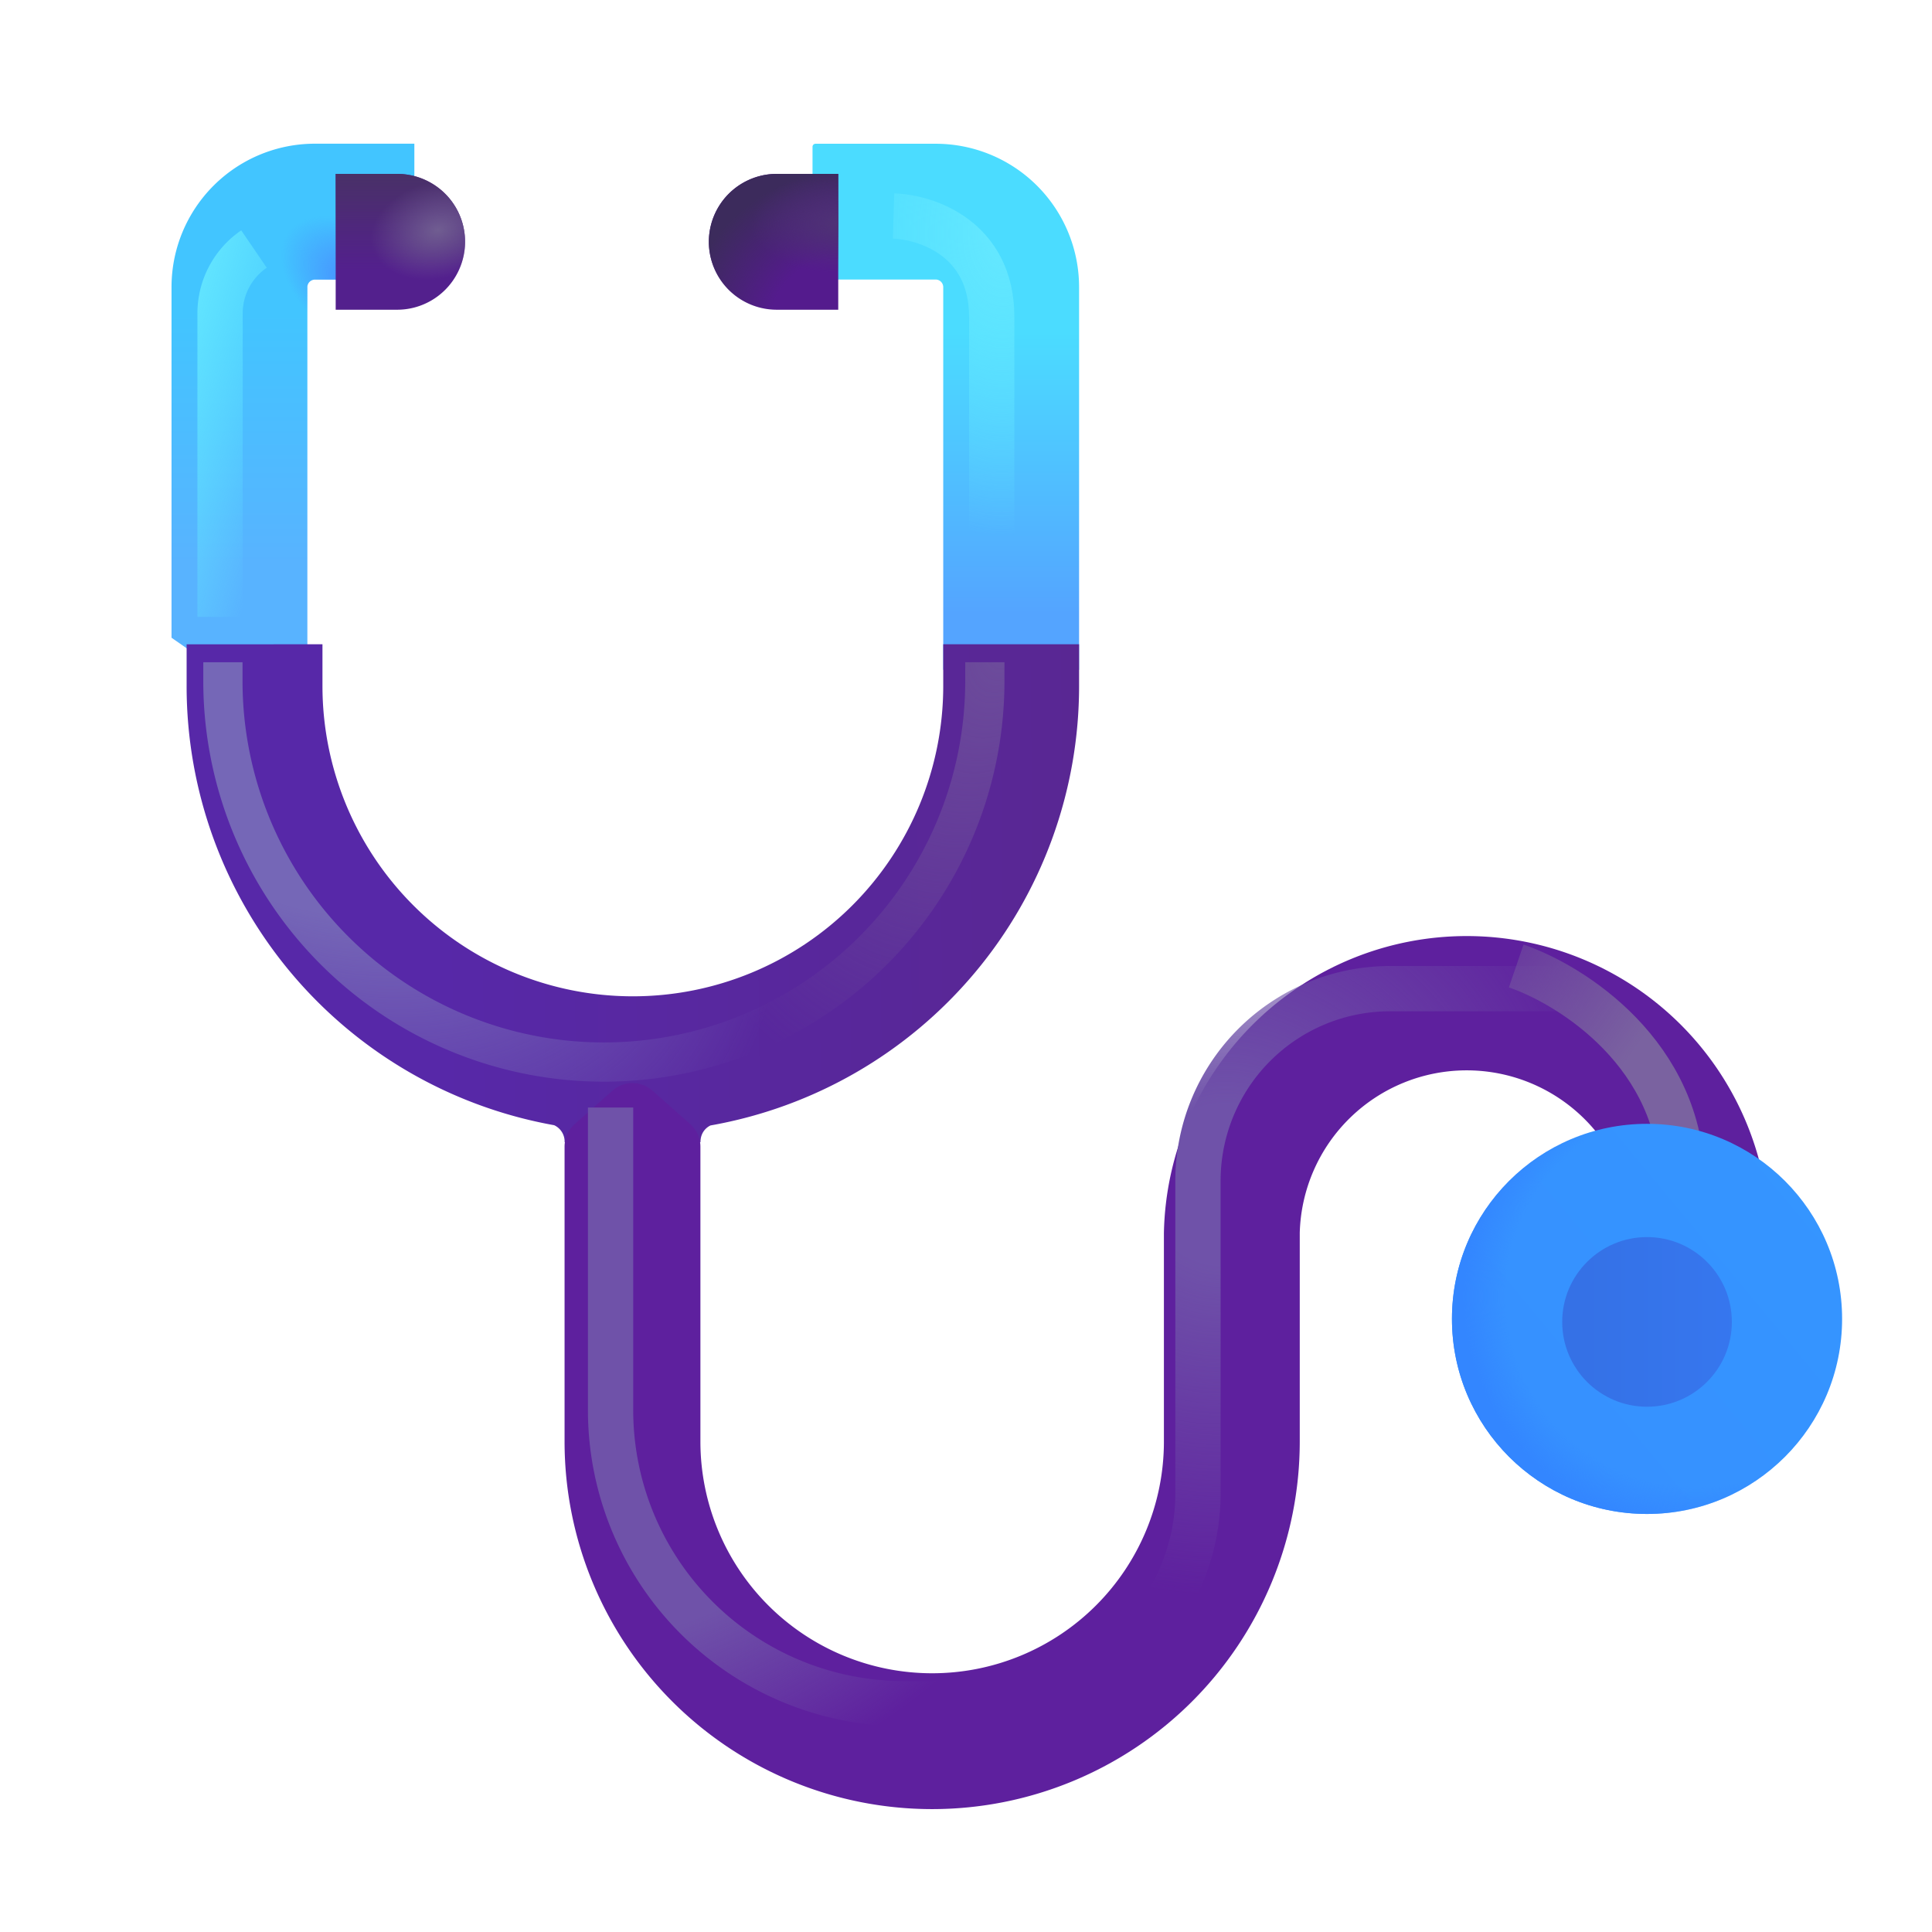 <svg xmlns="http://www.w3.org/2000/svg" fill="none" viewBox="0 0 32 32"><g filter="url(#svg-a37c9c06-9e60-4e5f-9c4a-afe94bff13bc-a)"><path fill="url(#svg-2eebc274-0d7c-4e18-89eb-4a259a0bdd14-b)" d="M6.363 2.88H4.716a2.375 2.375 0 0 0-2.375 2.376v5.807l2.25 1.562v-7.37c0-.068.056-.124.125-.124h1.647z"/><path fill="url(#svg-cdeaf3b6-add9-4a94-a12a-b7616d240a97-c)" d="M6.363 2.88H4.716a2.375 2.375 0 0 0-2.375 2.376v5.807l2.25 1.562v-7.37c0-.068.056-.124.125-.124h1.647z"/></g><g filter="url(#svg-e2dc0616-d4af-4a8f-840c-143427a96e75-d)"><path fill="url(#svg-232fad4e-2949-4649-996b-0b1790e6f6ae-e)" d="M12.707 5.08c0 .028.022.05.05.05h1.99c.07 0 .126.057.126.126v6.338h2.25V5.256a2.375 2.375 0 0 0-2.375-2.375h-1.99a.05.05 0 0 0-.05.05z"/></g><g filter="url(#svg-31f44a66-5b1e-4f7f-842e-15ac0e5b23af-f)"><path fill="url(#svg-632414f2-061b-4e07-b4d2-cc44a0abc845-g)" d="M2.341 10.672v.69a7.39 7.39 0 0 0 6.088 7.275.3.3 0 0 1 .173.281h.77v-.175a8 8 0 0 0 .71 0v.175h.77c0-.158.094-.243.166-.277a7.39 7.39 0 0 0 6.105-7.28v-.69h-2.25v.69a5.14 5.14 0 1 1-10.282 0v-.69z"/></g><g filter="url(#svg-bd1b7901-3b4c-4d7f-b084-8dc03cd0894e-h)"><path fill="#5E209E" d="M20.778 20.02a2.766 2.766 0 0 1 5.53 0h2.25a5.016 5.016 0 0 0-10.03 0v3.456a3.838 3.838 0 1 1-7.677 0v-4.884a.5.5 0 0 0-.169-.374l-.625-.553a.5.5 0 0 0-.662 0l-.625.553a.5.5 0 0 0-.169.374v4.884a6.088 6.088 0 1 0 12.177 0z"/></g><g stroke-width=".75" filter="url(#svg-6e53208e-77f8-4eeb-b947-299831fdf55d-i)"><path stroke="url(#svg-48458792-a675-4567-99bf-59b95cf35fc3-j)" d="M10.113 18.344v5.01a4.864 4.864 0 0 0 4.865 4.865h1.38a3.483 3.483 0 0 0 3.484-3.484v-5.177a3.183 3.183 0 0 1 3.182-3.183h3.183"/><path stroke="url(#svg-970f1209-f642-47e8-9447-7e0e157c1170-k)" d="M10.113 18.344v5.01a4.864 4.864 0 0 0 4.865 4.865h1.38a3.483 3.483 0 0 0 3.484-3.484v-5.177a3.183 3.183 0 0 1 3.182-3.183h3.183"/></g><g filter="url(#svg-8fd173b6-d6d9-4714-a1b7-7986dbca5b07-l)"><path stroke="url(#svg-d8c2917d-081e-41c1-b44c-b9e84f1c01c0-m)" stroke-width=".75" d="M25.113 16c.917.313 2.75 1.469 2.75 3.594"/></g><g filter="url(#svg-71acbed8-b83a-4c5e-9aec-220bcaca2372-n)"><circle cx="27.28" cy="21.845" r="3.231" fill="url(#svg-f9bad5e6-f74c-46c3-bf62-bb35702ac7c7-o)"/><circle cx="27.28" cy="21.845" r="3.231" fill="url(#svg-28a3c0df-a183-4fb0-9ea9-be0795c60fbb-p)"/></g><g filter="url(#svg-d6698e0b-7ebb-4b6b-a44f-538a3ab07b3e-q)"><circle cx="27.28" cy="21.845" r="1.405" fill="url(#svg-65af4420-d714-4933-8030-70bb9081fe79-r)"/></g><g stroke-width=".65" filter="url(#svg-da6eafd8-0d7c-4c92-8252-138de68fe600-s)"><path stroke="url(#svg-2f3c9c9e-46b4-484e-8bf4-ad6820ce8461-t)" d="M3.692 10.969v.312a6.31 6.31 0 0 0 12.62 0v-.312"/><path stroke="url(#svg-289fe79c-a329-4717-b335-bfc75afe9f75-u)" d="M3.692 10.969v.312a6.31 6.31 0 0 0 12.62 0v-.312"/></g><path fill="#53208D" d="M5.56 5.13V2.88h1.018a1.125 1.125 0 0 1 0 2.25z"/><path fill="url(#svg-dc6aa8a5-ad94-4e7b-b3df-9eb4d3845183-v)" d="M5.56 5.13V2.88h1.018a1.125 1.125 0 0 1 0 2.25z"/><path fill="url(#svg-641efb81-cb5c-4bc2-ba57-c7c4d9b1994c-w)" d="M5.56 5.13V2.88h1.018a1.125 1.125 0 0 1 0 2.25z"/><g filter="url(#svg-c9028c92-07e4-41b6-a1ce-0b7207674af5-x)"><path stroke="url(#svg-dd3e2e62-4502-4f01-9d10-8e63e8ddbb03-y)" stroke-width=".75" d="M14.8 3.578c.543.016 1.626.372 1.626 1.672v4.625"/></g><path fill="#541B8D" d="M13.884 2.88v2.25h-1.018a1.125 1.125 0 0 1 0-2.25z"/><path fill="url(#svg-bb7d334f-4b2f-42eb-baa1-e10741810743-z)" d="M13.884 2.88v2.25h-1.018a1.125 1.125 0 0 1 0-2.25z"/><path fill="url(#svg-f7625b3d-8ce1-46a6-8797-b18732d44f53-A)" d="M13.884 2.88v2.25h-1.018a1.125 1.125 0 0 1 0-2.25z"/><g filter="url(#svg-d90998c7-f15a-47fc-a412-a02bc1b4848b-B)"><path stroke="url(#svg-b9babaa2-2280-4786-b78f-0393f875fd65-C)" stroke-width=".75" d="M4.207 4.125a1.29 1.29 0 0 0-.562 1.063v5.03"/></g><defs><filter id="svg-a37c9c06-9e60-4e5f-9c4a-afe94bff13bc-a" width="4.522" height="10.244" x="2.341" y="2.381" color-interpolation-filters="sRGB" filterUnits="userSpaceOnUse"><feFlood flood-opacity="0" result="BackgroundImageFix"/><feBlend in="SourceGraphic" in2="BackgroundImageFix" result="shape"/><feColorMatrix in="SourceAlpha" result="hardAlpha" values="0 0 0 0 0 0 0 0 0 0 0 0 0 0 0 0 0 0 127 0"/><feOffset dx=".5" dy="-.5"/><feGaussianBlur stdDeviation=".5"/><feComposite in2="hardAlpha" k2="-1" k3="1" operator="arithmetic"/><feColorMatrix values="0 0 0 0 0.227 0 0 0 0 0.49 0 0 0 0 0.824 0 0 0 1 0"/><feBlend in2="shape" result="effect1_innerShadow_18_25364"/></filter><filter id="svg-e2dc0616-d4af-4a8f-840c-143427a96e75-d" width="5.166" height="9.213" x="12.707" y="2.381" color-interpolation-filters="sRGB" filterUnits="userSpaceOnUse"><feFlood flood-opacity="0" result="BackgroundImageFix"/><feBlend in="SourceGraphic" in2="BackgroundImageFix" result="shape"/><feColorMatrix in="SourceAlpha" result="hardAlpha" values="0 0 0 0 0 0 0 0 0 0 0 0 0 0 0 0 0 0 127 0"/><feOffset dx=".75" dy="-.5"/><feGaussianBlur stdDeviation=".375"/><feComposite in2="hardAlpha" k2="-1" k3="1" operator="arithmetic"/><feColorMatrix values="0 0 0 0 0.192 0 0 0 0 0.494 0 0 0 0 0.98 0 0 0 1 0"/><feBlend in2="shape" result="effect1_innerShadow_18_25364"/></filter><filter id="svg-31f44a66-5b1e-4f7f-842e-15ac0e5b23af-f" width="15.532" height="8.246" x="2.341" y="10.672" color-interpolation-filters="sRGB" filterUnits="userSpaceOnUse"><feFlood flood-opacity="0" result="BackgroundImageFix"/><feBlend in="SourceGraphic" in2="BackgroundImageFix" result="shape"/><feColorMatrix in="SourceAlpha" result="hardAlpha" values="0 0 0 0 0 0 0 0 0 0 0 0 0 0 0 0 0 0 127 0"/><feOffset dx=".75"/><feGaussianBlur stdDeviation=".375"/><feComposite in2="hardAlpha" k2="-1" k3="1" operator="arithmetic"/><feColorMatrix values="0 0 0 0 0.267 0 0 0 0 0.173 0 0 0 0 0.416 0 0 0 1 0"/><feBlend in2="shape" result="effect1_innerShadow_18_25364"/></filter><filter id="svg-bd1b7901-3b4c-4d7f-b084-8dc03cd0894e-h" width="20.708" height="14.96" x="8.601" y="15.004" color-interpolation-filters="sRGB" filterUnits="userSpaceOnUse"><feFlood flood-opacity="0" result="BackgroundImageFix"/><feBlend in="SourceGraphic" in2="BackgroundImageFix" result="shape"/><feColorMatrix in="SourceAlpha" result="hardAlpha" values="0 0 0 0 0 0 0 0 0 0 0 0 0 0 0 0 0 0 127 0"/><feOffset dx=".75" dy=".4"/><feGaussianBlur stdDeviation=".375"/><feComposite in2="hardAlpha" k2="-1" k3="1" operator="arithmetic"/><feColorMatrix values="0 0 0 0 0.275 0 0 0 0 0.169 0 0 0 0 0.443 0 0 0 1 0"/><feBlend in2="shape" result="effect1_innerShadow_18_25364"/></filter><filter id="svg-6e53208e-77f8-4eeb-b947-299831fdf55d-i" width="17.469" height="13.594" x="9.238" y="15.5" color-interpolation-filters="sRGB" filterUnits="userSpaceOnUse"><feFlood flood-opacity="0" result="BackgroundImageFix"/><feBlend in="SourceGraphic" in2="BackgroundImageFix" result="shape"/><feGaussianBlur result="effect1_foregroundBlur_18_25364" stdDeviation=".25"/></filter><filter id="svg-8fd173b6-d6d9-4714-a1b7-7986dbca5b07-l" width="4.246" height="4.949" x="24.492" y="15.145" color-interpolation-filters="sRGB" filterUnits="userSpaceOnUse"><feFlood flood-opacity="0" result="BackgroundImageFix"/><feBlend in="SourceGraphic" in2="BackgroundImageFix" result="shape"/><feGaussianBlur result="effect1_foregroundBlur_18_25364" stdDeviation=".25"/></filter><filter id="svg-71acbed8-b83a-4c5e-9aec-220bcaca2372-n" width="6.662" height="6.662" x="23.95" y="18.515" color-interpolation-filters="sRGB" filterUnits="userSpaceOnUse"><feFlood flood-opacity="0" result="BackgroundImageFix"/><feBlend in="SourceGraphic" in2="BackgroundImageFix" result="shape"/><feColorMatrix in="SourceAlpha" result="hardAlpha" values="0 0 0 0 0 0 0 0 0 0 0 0 0 0 0 0 0 0 127 0"/><feOffset dx="-.1" dy=".1"/><feGaussianBlur stdDeviation=".05"/><feComposite in2="hardAlpha" k2="-1" k3="1" operator="arithmetic"/><feColorMatrix values="0 0 0 0 0.325 0 0 0 0 0.749 0 0 0 0 1 0 0 0 1 0"/><feBlend in2="shape" result="effect1_innerShadow_18_25364"/><feColorMatrix in="SourceAlpha" result="hardAlpha" values="0 0 0 0 0 0 0 0 0 0 0 0 0 0 0 0 0 0 127 0"/><feOffset dx=".1"/><feGaussianBlur stdDeviation=".05"/><feComposite in2="hardAlpha" k2="-1" k3="1" operator="arithmetic"/><feColorMatrix values="0 0 0 0 0.251 0 0 0 0 0.384 0 0 0 0 1 0 0 0 1 0"/><feBlend in2="effect1_innerShadow_18_25364" result="effect2_innerShadow_18_25364"/><feColorMatrix in="SourceAlpha" result="hardAlpha" values="0 0 0 0 0 0 0 0 0 0 0 0 0 0 0 0 0 0 127 0"/><feOffset dy="-.1"/><feGaussianBlur stdDeviation=".05"/><feComposite in2="hardAlpha" k2="-1" k3="1" operator="arithmetic"/><feColorMatrix values="0 0 0 0 0.302 0 0 0 0 0.427 0 0 0 0 0.808 0 0 0 1 0"/><feBlend in2="effect2_innerShadow_18_25364" result="effect3_innerShadow_18_25364"/></filter><filter id="svg-d6698e0b-7ebb-4b6b-a44f-538a3ab07b3e-q" width="3.21" height="3.209" x="25.626" y="20.291" color-interpolation-filters="sRGB" filterUnits="userSpaceOnUse"><feFlood flood-opacity="0" result="BackgroundImageFix"/><feColorMatrix in="SourceAlpha" result="hardAlpha" values="0 0 0 0 0 0 0 0 0 0 0 0 0 0 0 0 0 0 127 0"/><feOffset dx="-.05" dy=".05"/><feGaussianBlur stdDeviation=".1"/><feComposite in2="hardAlpha" operator="out"/><feColorMatrix values="0 0 0 0 0.18 0 0 0 0 0.392 0 0 0 0 1 0 0 0 1 0"/><feBlend in2="BackgroundImageFix" result="effect1_dropShadow_18_25364"/><feBlend in="SourceGraphic" in2="effect1_dropShadow_18_25364" result="shape"/><feColorMatrix in="SourceAlpha" result="hardAlpha" values="0 0 0 0 0 0 0 0 0 0 0 0 0 0 0 0 0 0 127 0"/><feOffset dx="-.05" dy=".05"/><feGaussianBlur stdDeviation=".05"/><feComposite in2="hardAlpha" k2="-1" k3="1" operator="arithmetic"/><feColorMatrix values="0 0 0 0 0.329 0 0 0 0 0.592 0 0 0 0 0.961 0 0 0 1 0"/><feBlend in2="shape" result="effect2_innerShadow_18_25364"/><feColorMatrix in="SourceAlpha" result="hardAlpha" values="0 0 0 0 0 0 0 0 0 0 0 0 0 0 0 0 0 0 127 0"/><feOffset dx=".05" dy="-.05"/><feGaussianBlur stdDeviation=".05"/><feComposite in2="hardAlpha" k2="-1" k3="1" operator="arithmetic"/><feColorMatrix values="0 0 0 0 0.118 0 0 0 0 0.29 0 0 0 0 0.941 0 0 0 1 0"/><feBlend in2="effect2_innerShadow_18_25364" result="effect3_innerShadow_18_25364"/><feColorMatrix in="SourceAlpha" result="hardAlpha" values="0 0 0 0 0 0 0 0 0 0 0 0 0 0 0 0 0 0 127 0"/><feOffset dx=".05"/><feGaussianBlur stdDeviation=".05"/><feComposite in2="hardAlpha" k2="-1" k3="1" operator="arithmetic"/><feColorMatrix values="0 0 0 0 0.118 0 0 0 0 0.29 0 0 0 0 0.941 0 0 0 1 0"/><feBlend in2="effect3_innerShadow_18_25364" result="effect4_innerShadow_18_25364"/></filter><filter id="svg-da6eafd8-0d7c-4c92-8252-138de68fe600-s" width="14.271" height="7.947" x="2.867" y="10.469" color-interpolation-filters="sRGB" filterUnits="userSpaceOnUse"><feFlood flood-opacity="0" result="BackgroundImageFix"/><feBlend in="SourceGraphic" in2="BackgroundImageFix" result="shape"/><feGaussianBlur result="effect1_foregroundBlur_18_25364" stdDeviation=".25"/></filter><filter id="svg-c9028c92-07e4-41b6-a1ce-0b7207674af5-x" width="3.011" height="7.672" x="14.29" y="2.703" color-interpolation-filters="sRGB" filterUnits="userSpaceOnUse"><feFlood flood-opacity="0" result="BackgroundImageFix"/><feBlend in="SourceGraphic" in2="BackgroundImageFix" result="shape"/><feGaussianBlur result="effect1_foregroundBlur_18_25364" stdDeviation=".25"/></filter><filter id="svg-d90998c7-f15a-47fc-a412-a02bc1b4848b-B" width="2.133" height="7.414" x="2.77" y="3.305" color-interpolation-filters="sRGB" filterUnits="userSpaceOnUse"><feFlood flood-opacity="0" result="BackgroundImageFix"/><feBlend in="SourceGraphic" in2="BackgroundImageFix" result="shape"/><feGaussianBlur result="effect1_foregroundBlur_18_25364" stdDeviation=".25"/></filter><radialGradient id="svg-cdeaf3b6-add9-4a94-a12a-b7616d240a97-c" cx="0" cy="0" r="1" gradientTransform="matrix(-1.281 -.938 .554 -.757 5.55 5.281)" gradientUnits="userSpaceOnUse"><stop stop-color="#4984FF"/><stop offset="1" stop-color="#4984FF" stop-opacity="0"/></radialGradient><radialGradient id="svg-48458792-a675-4567-99bf-59b95cf35fc3-j" cx="0" cy="0" r="1" gradientTransform="matrix(7.011 8.469 -8.212 6.799 8.488 19.406)" gradientUnits="userSpaceOnUse"><stop offset=".729" stop-color="#6F52A9"/><stop offset="1" stop-color="#6F52A9" stop-opacity="0"/></radialGradient><radialGradient id="svg-970f1209-f642-47e8-9447-7e0e157c1170-k" cx="0" cy="0" r="1" gradientTransform="matrix(-2.836 6.187 -6.055 -2.776 20.28 19.625)" gradientUnits="userSpaceOnUse"><stop offset=".196" stop-color="#6F52A9"/><stop offset="1" stop-color="#6F52A9" stop-opacity="0"/></radialGradient><radialGradient id="svg-28a3c0df-a183-4fb0-9ea9-be0795c60fbb-p" cx="0" cy="0" r="1" gradientTransform="rotate(135 9.603 16.554)scale(3.889)" gradientUnits="userSpaceOnUse"><stop offset=".813" stop-color="#3386FF" stop-opacity="0"/><stop offset=".996" stop-color="#3386FF"/></radialGradient><radialGradient id="svg-2f3c9c9e-46b4-484e-8bf4-ad6820ce8461-t" cx="0" cy="0" r="1" gradientTransform="matrix(7.843 8.257 -4.919 4.672 3.692 10.41)" gradientUnits="userSpaceOnUse"><stop offset=".499" stop-color="#7567B7"/><stop offset="1" stop-color="#7567B7" stop-opacity="0"/></radialGradient><radialGradient id="svg-289fe79c-a329-4717-b335-bfc75afe9f75-u" cx="0" cy="0" r="1" gradientTransform="rotate(113.604 4.859 10.77)scale(7.776 4.862)" gradientUnits="userSpaceOnUse"><stop stop-color="#6D4D9B"/><stop offset="1" stop-color="#6D4D9B" stop-opacity="0"/></radialGradient><radialGradient id="svg-641efb81-cb5c-4bc2-ba57-c7c4d9b1994c-w" cx="0" cy="0" r="1" gradientTransform="matrix(-1.094 .281 -.199 -.775 7.254 3.813)" gradientUnits="userSpaceOnUse"><stop stop-color="#705D91"/><stop offset="1" stop-color="#705D91" stop-opacity="0"/></radialGradient><radialGradient id="svg-dd3e2e62-4502-4f01-9d10-8e63e8ddbb03-y" cx="0" cy="0" r="1" gradientTransform="matrix(-.031 5.031 -3.143 -.02 16.613 3.844)" gradientUnits="userSpaceOnUse"><stop stop-color="#65E8FF"/><stop offset="1" stop-color="#65E8FF" stop-opacity="0"/></radialGradient><radialGradient id="svg-bb7d334f-4b2f-42eb-baa1-e10741810743-z" cx="0" cy="0" r="1" gradientTransform="rotate(-134.071 7.89 -.317)scale(2.184 2.673)" gradientUnits="userSpaceOnUse"><stop offset=".335" stop-color="#3C2B5C" stop-opacity="0"/><stop offset=".968" stop-color="#3C2B5C"/></radialGradient><radialGradient id="svg-f7625b3d-8ce1-46a6-8797-b18732d44f53-A" cx="0" cy="0" r="1" gradientTransform="rotate(179.45 6.933 1.883)scale(1.438 .819)" gradientUnits="userSpaceOnUse"><stop stop-color="#4F3276"/><stop offset="1" stop-color="#4F3276" stop-opacity="0"/></radialGradient><linearGradient id="svg-2eebc274-0d7c-4e18-89eb-4a259a0bdd14-b" x1="4.38" x2="4.38" y1="5.67" y2="9.848" gradientUnits="userSpaceOnUse"><stop stop-color="#42C5FF"/><stop offset="1" stop-color="#58B3FF"/></linearGradient><linearGradient id="svg-232fad4e-2949-4649-996b-0b1790e6f6ae-e" x1="15.504" x2="15.504" y1="6" y2="10.672" gradientUnits="userSpaceOnUse"><stop stop-color="#4BDCFF"/><stop offset="1" stop-color="#54A4FF"/></linearGradient><linearGradient id="svg-632414f2-061b-4e07-b4d2-cc44a0abc845-g" x1="6.481" x2="17.123" y1="15.216" y2="15.105" gradientUnits="userSpaceOnUse"><stop stop-color="#5728A8"/><stop offset="1" stop-color="#592793"/></linearGradient><linearGradient id="svg-d8c2917d-081e-41c1-b44c-b9e84f1c01c0-m" x1="28.145" x2="23.113" y1="19.156" y2="15.563" gradientUnits="userSpaceOnUse"><stop offset=".307" stop-color="#7A62A0"/><stop offset="1" stop-color="#7A62A0" stop-opacity="0"/></linearGradient><linearGradient id="svg-f9bad5e6-f74c-46c3-bf62-bb35702ac7c7-o" x1="30.511" x2="24.863" y1="19.844" y2="24.531" gradientUnits="userSpaceOnUse"><stop stop-color="#3595FF"/><stop offset="1" stop-color="#3690FF"/></linearGradient><linearGradient id="svg-65af4420-d714-4933-8030-70bb9081fe79-r" x1="28.863" x2="25.876" y1="21.845" y2="21.845" gradientUnits="userSpaceOnUse"><stop stop-color="#3677EF"/><stop offset=".9" stop-color="#3571E6"/></linearGradient><linearGradient id="svg-dc6aa8a5-ad94-4e7b-b3df-9eb4d3845183-v" x1="6.207" x2="6.207" y1="2.766" y2="4.453" gradientUnits="userSpaceOnUse"><stop stop-color="#483264"/><stop offset="1" stop-color="#483264" stop-opacity="0"/></linearGradient><linearGradient id="svg-b9babaa2-2280-4786-b78f-0393f875fd65-C" x1="4.207" x2="6.521" y1=".594" y2="1.247" gradientUnits="userSpaceOnUse"><stop stop-color="#65E8FF"/><stop offset="1" stop-color="#65E8FF" stop-opacity="0"/></linearGradient></defs></svg>